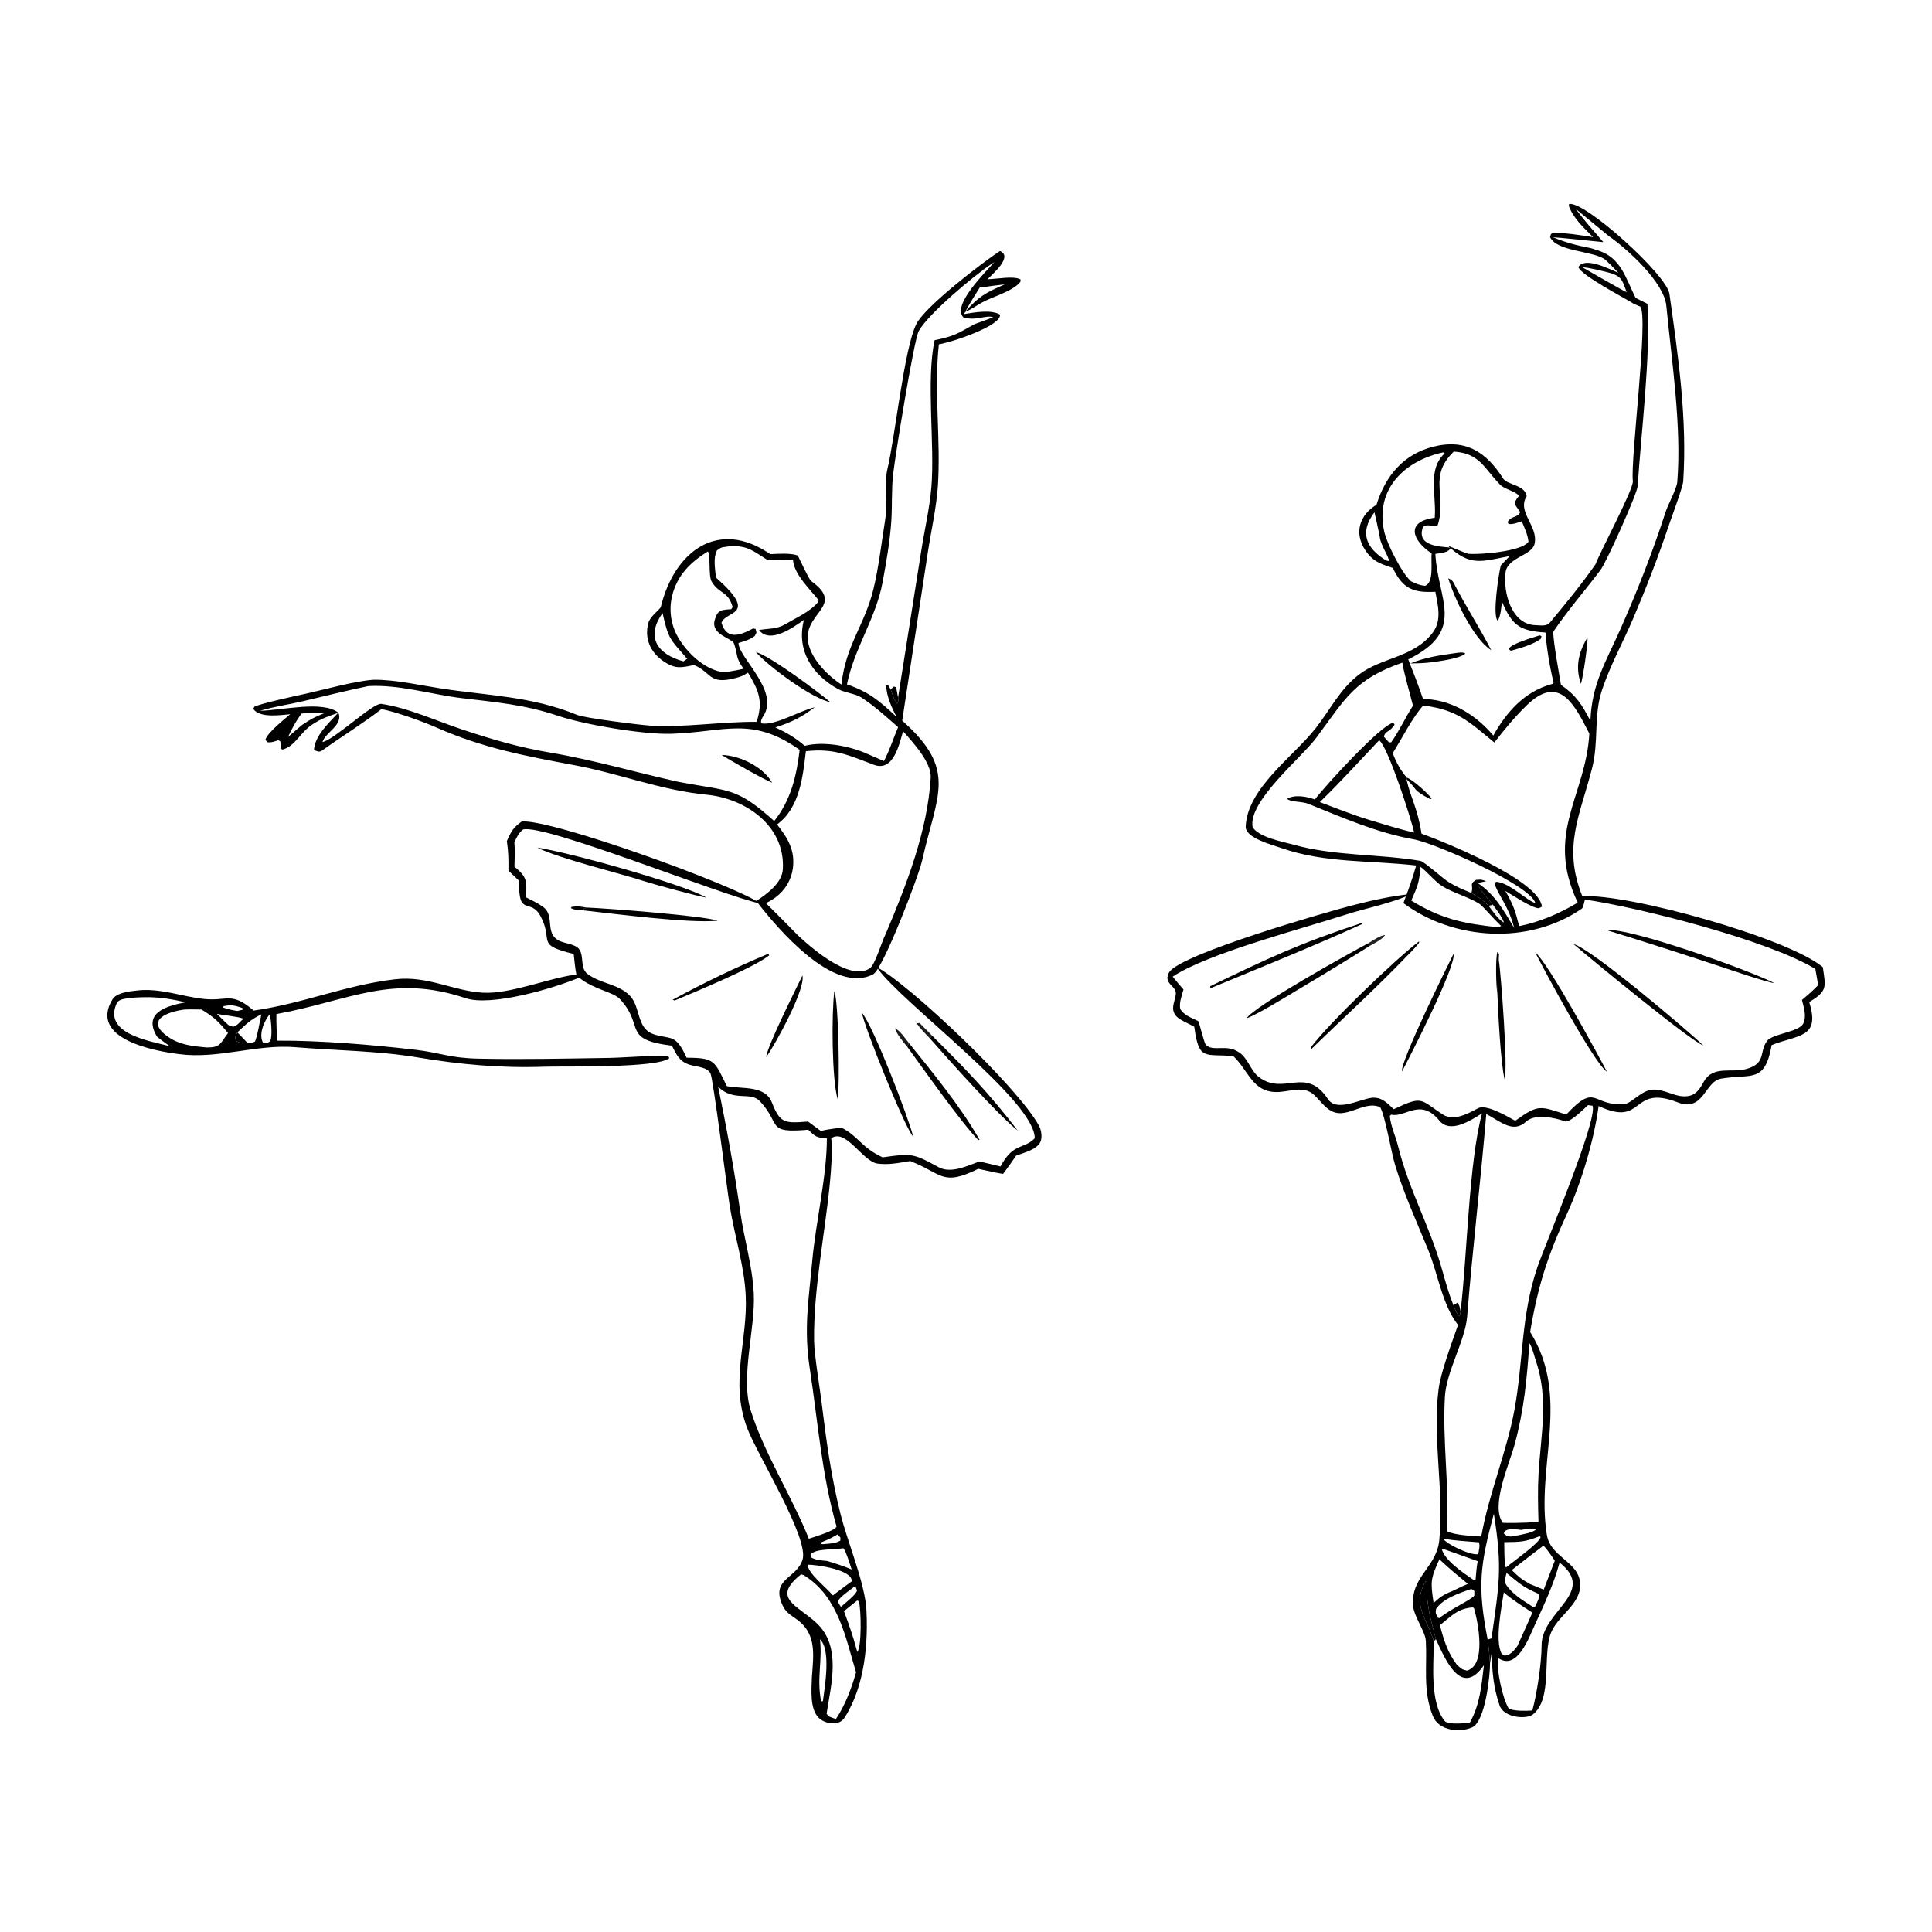 <?xml version="1.0" encoding="UTF-8"?> <svg xmlns="http://www.w3.org/2000/svg" width="900" height="900" viewBox="0 0 900 900" fill="none"><path d="M742.096 110.463C737.708 106.027 733.051 101.897 730.835 95.986L730.915 95.074C737.771 93.192 776.405 127.888 777.68 136.89C781.737 165.526 786.037 195.289 784.098 224.26C783.897 226.988 778.518 241.428 777.365 244.845C772.419 259.504 766.867 273.9 760.817 288.06C756.087 299.129 750.159 309.818 746.346 321.204C742.15 333.73 744.988 345.114 741.528 358.353C735.647 380.856 727.991 394.723 737.109 417.523C758.459 416.156 832.317 436.785 848.91 450.362L849.135 450.543C850.501 459.917 851.353 461.673 842.777 466.787C848.197 483.779 837.399 481.926 825.309 486.851C822.093 504.92 815.844 500.067 801.738 502.468C794.102 503.768 793.662 518.233 781.551 513.527C759.282 504.872 766.429 525.435 744.686 515.225C742.579 531.031 736.732 550.732 730.042 565.238C720.908 585.045 716.391 599.065 712.794 620.479C731.888 650.921 715.329 682.758 720.599 715.091C722.483 726.651 738.788 727.831 735.706 741.51C733.586 748.964 725.382 753.563 722.537 760.537C718.373 770.75 723.508 791.474 713.979 798.719C710.984 800.996 700.545 800.269 698.558 794.437C695.683 785.996 695.073 778.821 694.876 769.883C694.967 767.769 694.851 765.348 694.805 763.205C698.291 738.225 700.006 730.72 695.891 705.128C689.383 729.339 688.19 739.114 693.003 763.756C693.488 767.402 693.857 771.064 694.111 774.735C694.156 780.122 692.014 801.892 685.764 804.684C680.243 807.15 670.289 806.452 667.454 799.346C662.763 787.583 664.842 776.477 664.22 764.395C663.869 759.218 657.268 751.536 658.217 745.534C658.652 733.682 669.334 729.545 670.501 717.235C672.695 694.074 667.215 669.973 670.146 647.125C671.156 639.241 676.413 625.204 679.199 617.22C671.808 607.81 669.841 593.356 665.4 582.486C659.88 568.968 654.286 556.865 649.946 542.883C648.084 536.878 645.272 519.665 642.94 515.777C637.252 513.127 630.873 518.168 624.877 518.539C618.936 518.908 616.149 513.819 612.259 510.14C607.251 505.403 600.888 508.68 594.752 508.711C583.476 508.768 581.633 498.737 574.534 491.97C561.197 490.765 558.52 494.406 556.34 478.3C554.292 477.117 552.082 476.209 550.038 474.997C542.668 470.625 549.395 464.73 547.331 461.068C546.36 459.343 544.244 458.24 543.873 456.121C543.67 454.96 544.123 453.605 544.829 452.655C551.179 444.113 617.404 424.971 630.486 421.637C639.387 419.367 648.354 417.357 657.505 416.455C648.659 420.731 635.864 423.165 626.846 426.097C607.457 432.403 562.316 444.171 546.295 454.953C547.677 456.777 549.797 459.143 551.318 460.952C550.496 463.904 549.239 467.055 549.796 469.928C551.488 472.97 554.881 474.034 558.189 475.666C559.155 477.933 560.962 486.08 561.822 486.853C565.305 489.979 571.366 486.369 576.816 489.982C581.21 492.463 582.459 498.644 586.332 501.629C598.187 510.769 608.161 496.187 618.655 512.055C622.774 518.282 634.219 511.669 639.38 511.354C643.668 511.094 646.143 513.728 649.256 516.716C662.903 510.274 661.326 512.077 672.115 519.184C677.162 522.51 684.144 518.645 688.513 516.262C692.292 514.2 702.072 520.011 705.864 522.094C716.718 514.257 717.466 515.264 729.612 519.213C743.886 503.816 741.47 515.636 756.829 514.239C760.48 513.905 764.965 507.104 771.164 507.578C777.012 508.024 781.022 511.486 786.514 510.566C790.416 509.912 791.943 506.915 793.803 503.7C798.074 496.319 806.445 499.81 813.184 498.051C822.917 495.508 819.357 490.274 823.088 484.975C825.485 481.571 838.072 480.783 840.012 476.807C841.713 473.318 840.246 469.35 839.424 465.791C842.363 463.341 844.244 461.705 846.924 458.974C846.65 456.649 846.062 453.742 845.657 451.383C823.873 438.08 764.225 422.841 738.305 419.04C738.134 419.833 737.495 422.855 736.909 423.261C712.302 440.283 677.239 438.132 653.758 420.709C656.095 414.49 657.891 409.601 659.714 403.195C638.762 400.726 617.142 402.191 596.944 395.057C592.709 393.561 580.113 390.401 580.303 385.085C580.935 367.277 602.497 352.468 612.875 339.251C619.837 330.384 624.007 321.297 632.926 314.335C643.701 306.069 658.78 306.369 667.515 294.563C671.692 288.916 669.814 281.951 668.651 275.676C658.214 276.217 653.415 274.169 648.824 264.568C643.006 262.602 639.453 261.58 635.882 256.112C630.657 248.108 633.466 239.732 641.225 235.158C645.457 221.344 654.058 211.768 667.016 208.265C682.618 204.049 692.324 210.523 700.244 222.963C702.121 225.911 710.4 225.867 711.194 231.107C706.47 238.568 716.708 244.998 714.852 253.331C713.631 258.815 702.327 259.623 701.363 266.501C700.078 275.673 703.98 291.007 715.389 291.233C717.376 291.272 720.261 291.894 721.848 290.192C729.197 281.371 736.739 272.212 743.296 262.782C745.159 257.448 761.056 227.825 760.639 224.131C759.471 213.771 768.062 147.576 764.101 142.829L760.997 141.505L760.604 141.253C756.284 138.532 736.472 128.23 735.264 124.409C738.191 119.362 749.766 125.373 753.916 127.085C752.635 125.752 748.449 121.312 747.103 120.499C741.031 116.832 725.034 117.014 722.08 110.454C722.383 109.511 722.341 108.846 723.154 108.723C727.726 108.034 737.552 109.819 742.096 110.463ZM674.125 711.606L674.2 713.348C677.768 715.179 685.759 715.487 690.015 715.766C693.53 695.899 701.928 676.233 705.506 656.635C709.697 633.677 708.461 612.896 716.237 590.105C719.572 580.333 744.412 521.592 741.871 515.108L739.767 514.803C737.991 516.445 731.205 523.194 729.047 522.375C724.484 520.643 715.014 518.705 711.004 522.412C705.03 527.93 699.687 522.99 692.363 518.918C689.762 550.195 685.956 581.936 683.452 613.297C682.547 624.624 673.587 639.061 673.057 651.127C671.986 671.626 674.997 690.68 674.125 711.606ZM663.032 328.637C658.196 333.791 652.91 344.324 648.777 350.844C650.518 355.331 652.298 358.615 655.358 362.281L655.179 362.976C657.14 371.863 660.356 376.258 662.19 388.346C673.557 392.452 717.064 410.088 718.284 422.36L716.905 423.083C713.975 423.251 704.667 417.05 701.209 415.026C704.892 421.315 705.883 424.326 707.668 431.41C717.206 429.573 726.655 425.462 734.964 420.48C719.558 388.013 738.695 370.925 740.376 341.734C733.457 328.31 726.446 313.615 711.068 328.689C705.174 334.464 701.192 339.42 696.108 345.891C684.051 335.914 678.781 330.673 663.032 328.637ZM655.999 307.156C658.517 313.478 660.714 319.187 662.906 325.63C674.471 325.709 684.982 331.495 692.94 339.638C693.872 340.605 694.767 341.609 695.62 342.646C701.787 331.687 710.09 322.286 722.501 318.781L723.338 318.548L723.699 317.995C721.987 310.893 720.458 301.97 719.944 294.656C707.788 293.891 704.399 291.27 699.678 280.295C699.291 283.224 699.15 286.742 697.697 289.166C695.092 286.86 698.145 267.335 699.118 263.411C700.449 262.01 701.954 260.34 703.32 259.017C690.369 261.465 684.927 264.13 674.433 254.168C675.924 254.785 683.222 257.91 684.016 257.979C689.337 258.44 709.125 256.905 712.025 252.319C711.605 248.847 710.237 246.092 708.91 242.84C706.896 243.464 704.749 244.376 702.723 244.088L702.314 243.178C703.943 240.191 706.701 241.426 708.163 238.561C705.711 234.753 704.489 234.938 707.587 230.969C706.338 229.052 700.795 227.808 698.83 225.817C691.344 218.225 689.473 211.183 677.217 210.364C665.11 222.195 674.114 230.603 669.753 244.639C666.583 246.038 666.323 243.656 662.933 245.348C659.615 254.215 669.981 254.556 675.835 255.097C674.901 257.495 671.082 257.621 668.654 258.011C669.646 279.196 683.38 293.767 655.999 307.156ZM767.434 141.533C769.073 164.787 764.445 202.219 762.889 226.446C762.664 229.951 748.431 261.69 745.574 265.519C739.77 273.296 729.906 284.825 723.523 294.362C723.828 300.732 726.073 312.463 727.145 319.041C734.211 323.933 736.947 328.215 740.863 335.82C741.535 318.362 748.127 308.298 755.089 292.535C762.898 274.853 769.987 256.811 775.928 238.401C776.97 235.171 781.088 227.639 781.337 224.513C783.412 198.615 778.75 168.315 776.244 142.507C775.158 131.335 757.874 115.838 749.318 109.886L734.032 97.312C737.94 102.679 742.538 107.769 746.896 112.796C739.273 112.073 730.971 111.088 723.389 110.527C729.986 113.179 734.165 114.245 741.161 115.616C742.377 115.987 743.588 116.376 744.793 116.78C755.153 120.29 757.236 129.375 761.921 138.783L767.434 141.533ZM705.382 432.333C702.555 421.542 698.025 417.402 696.213 411.596L696.936 410.79C702.99 410.977 711.739 419.982 715.208 420.642C712.927 412.388 668.663 392.77 658.381 390.955C641.578 387.987 625.202 380.803 609.474 374.449C606.336 373.181 601.343 373.79 599.56 372.081C603.229 370.012 608.802 371.021 612.517 372.44C616.899 366.479 643.638 337.303 648.973 336.747L649.682 337.436C647.811 340.975 645.238 340.276 644.68 343.202L647.078 345.85L648.081 345.774C651.535 341.038 654.75 334.124 658.219 328.719C656.925 323.542 653.899 313.175 653.266 308.681C631.157 316.434 627.12 324.843 613.268 343.573C606.236 353.083 581.17 373.357 583.53 385.41C586.817 390.18 596.978 391.936 602.549 393.487C621.849 398.862 642.159 397.729 661.698 401.038C663.488 401.342 672.716 409.822 674.945 410.948C678.551 413.227 681.396 414.324 685.422 415.967C689.205 418.25 690.339 418.845 693.436 421.95C695.066 424.108 698.303 428.878 700.604 429.728C699.465 426.662 697.386 424.167 695.451 421.486C693.447 419.028 688.722 414.021 688.335 411.344C696.24 416.481 700.698 424.479 705.382 432.333ZM690.376 518.673C684.943 522.024 675.567 528.183 670.487 521.996C661.62 511.197 654.659 520.807 648.099 519.239L647.426 519.792C647.887 524.886 650.142 529.218 651.315 534.037C656.165 553.971 666.345 571.823 671.784 591.493C673.359 597.191 674.863 602.53 677.054 608.013C677.784 609.633 678.631 612.296 679.871 613.079C680.182 612.069 680.32 611.905 680.39 610.865C683.444 585.145 684.265 541.149 690.376 518.673ZM666.893 257.781C657.731 251.661 654.675 242.931 668.358 241.195L668.421 240.134C668.967 230.166 665.049 218.404 673.018 211.185L672.27 210.733C654.521 214.602 640.54 227.562 644.78 247.416C645.998 253.112 652.935 266.928 657.313 270.797C660.085 272.05 660.891 272.514 663.876 272.903C668.049 271.236 666.523 262.532 666.893 257.781ZM671.575 721.394C672.818 726.863 681.851 732.82 686.333 735.917L687.372 735.943C687.633 733.044 687.822 730.097 688.354 727.244C685.683 726.367 673.356 721.773 671.575 721.394ZM670.766 757.084C672.557 764.006 674.254 769.508 678.561 775.357C680.589 777.246 680.789 777.675 683.373 778.246C692.509 775.648 688.579 755.889 686.681 749.249L686.184 748.787C679.182 749.23 676.251 752.685 670.766 757.084ZM715.142 748.36C715.987 746.438 717.214 744.475 717.032 742.606C709.391 739.298 708.265 737.968 701.832 732.77C701.349 734.65 700.487 736.43 701.553 738.113C704.467 742.717 709.907 745.851 714.3 748.658L715.142 748.36ZM658.792 387.845C657.264 381.101 646.647 348.021 642.472 344.842C632.906 354.891 624.871 363.908 614.815 373.658C622.092 376.371 630.361 379.656 637.693 381.9C644.559 383.951 651.831 386.29 658.792 387.845ZM707.927 715.048C710.153 714.555 714.005 713.914 715.601 712.45C713.75 711.667 710.706 712.388 708.566 712.68C705.727 712.402 703.506 711.779 701.157 713.134L700.495 714.325C702.649 716.614 705.039 715.575 707.927 715.048ZM717.223 715.599C710.358 718.35 708.264 718.29 700.733 718.388C700.789 720.563 700.663 729.056 701.534 730.219C704.745 727.467 717.37 718.68 717.656 715.997L717.223 715.599ZM667.825 746.718C670.944 743.898 672.48 742.77 676.572 741.183C678.897 740.069 681.425 738.784 683.802 737.845C679.118 733.985 674.949 730.552 670.517 726.383C666.384 735.591 666.322 736.576 667.825 746.718ZM757.761 136.094C756.088 131.74 755.783 129.148 751.32 127.573C748.492 126.574 739.829 124.584 737.056 124.476C739.958 126.094 757.015 136.045 757.761 136.094ZM685.18 740.246C679.694 742.203 672.217 744.57 668.944 749.565C668.656 751.647 668.882 751.721 669.758 753.597L670.512 753.761C675.465 749.668 685.609 745.134 686.788 743.253L686.81 741.216C685.873 740.409 686.24 740.478 685.18 740.246ZM702.944 796.102C706.519 797.132 710.105 797.019 713.822 796.822C716.006 788.81 718.123 774.684 718.129 766.443C718.141 750.384 744.146 741.872 726.499 727.894C723.899 737.753 719.267 747.571 715.012 756.861C712.118 763.179 706.716 778.232 697.999 772.461C696.888 777.574 700.046 791.681 702.944 796.102ZM640.281 238.648C633.121 248.087 636.345 255.289 645.745 261.117L647.063 261.351C647.029 259.329 643.123 253.802 642.769 250.252C642.646 249.016 640.273 238.639 640.281 238.648ZM712.832 737.943L719.109 740.527L724.285 727.004C723.217 725.484 720.21 720.883 718.937 720.06C713.997 723.787 709.095 727.566 704.232 731.394C707.633 734.706 708.614 735.618 712.832 737.943ZM688.605 723.988C688.936 722.026 689.54 720.179 688.932 718.463C683.238 718.03 677.88 717.673 672.217 716.811C674.503 719.722 685.27 724.7 688.605 723.988ZM705.889 709.436C709.735 709.353 712.866 709.337 716.686 708.799C716.465 701.484 716.294 693.844 716.705 686.656C717.761 668.137 721.599 651.785 715.345 633.539C714.677 631.591 713.637 627.237 712.446 625.73C711.269 642.46 709.987 656.576 705.598 672.818C703.113 682.01 694.22 701.44 700.066 709.399C702.037 709.439 703.917 709.486 705.889 709.436ZM667.913 764.671C667.93 774.446 665.877 792.856 672.96 801.666C674.497 803.578 681.941 802.723 684.649 802.561C689.436 794.126 690.133 785.156 691.268 775.691C680.672 791.19 673.133 772.724 668.89 763.592C666.314 753.731 664.289 746.847 664.627 736.606L664.072 736.682C657.57 747.983 664.977 754.079 667.913 764.671ZM700.521 741.786C699.505 748.794 696.285 764.062 699.454 770.271C701.309 771.561 700.281 771.281 702.692 770.926C704.992 769.34 705.12 769.047 706.852 766.777C709.214 761.611 711.541 756.43 713.835 751.233C709.729 748.508 704.066 745 700.521 741.786ZM661.703 403.84C661.224 410.907 660.309 412.997 657.424 419.515C671.359 428.091 681.761 430.254 697.794 431.949L699.321 431.348L698.673 430.759C696.54 428.798 690.513 421.962 689.466 421.246C684.874 418.111 676.717 415.915 671.682 412.711C668.417 410.634 664.168 405.387 661.703 403.84Z" fill="black"></path><path d="M674.657 269.409C675.514 269.688 676.626 270.442 677.02 271.223C682.404 281.861 689.292 292.341 694.663 302.879C686.374 297.75 677.442 278.619 674.657 269.409Z" fill="black"></path><path d="M677.841 304.245C679.595 304.049 681.247 303.571 682.629 304.445C680.062 306.797 670.549 308.001 666.833 308.517C663.079 308.973 660.759 309 656.998 309.027C664.237 306.166 670.24 305.329 677.841 304.245Z" fill="black"></path><path d="M717.286 295.965L718.068 296.352L717.806 297.493C714.502 300.227 707.882 301.982 703.757 303.152L702.73 302.283C704.226 299.689 713.976 297.054 717.286 295.965Z" fill="black"></path><path d="M739.447 297.024C740.013 298.155 737.268 316.769 736.422 318.529C733.781 310.683 735.284 303.963 739.447 297.024Z" fill="black"></path><path d="M667.913 764.67C664.977 754.079 657.57 747.982 664.072 736.682L664.627 736.605C664.289 746.846 666.313 753.731 668.89 763.592L667.913 764.67Z" fill="black"></path><path d="M737.056 124.476C739.828 124.584 748.492 126.573 751.32 127.572C755.783 129.147 756.087 131.739 757.761 136.094C757.014 136.044 739.958 126.093 737.056 124.476Z" fill="black" fill-opacity="0.02"></path><path d="M685.422 415.968C686.623 412.3 684.099 412.048 687.604 409.887C690.067 409.661 689.939 409.677 692.292 410.508L688.335 411.345C688.722 414.022 693.446 419.029 695.45 421.486L693.435 421.951C690.339 418.846 689.205 418.251 685.422 415.968Z" fill="black"></path><path d="M655.358 362.281C657.946 363.021 665.182 369.612 666.9 371.958L666.319 372.297C657.827 367.923 660.574 368.016 655.179 362.976L655.358 362.281Z" fill="black"></path><path d="M695.45 421.485C697.385 424.167 699.464 426.661 700.604 429.727C698.302 428.878 695.065 424.108 693.435 421.95L695.45 421.485Z" fill="black" fill-opacity="0.055"></path><path d="M677.053 608.013L678.939 606.844C680.064 608.345 679.943 608.925 680.39 610.865C680.32 611.905 680.182 612.069 679.871 613.079C678.631 612.296 677.784 609.633 677.053 608.013Z" fill="black"></path><path d="M465.826 116.927C471.986 119.561 462.512 127.485 460.01 130.085C464.358 130.029 472.211 128.364 475.43 130.197L475.363 131.249C471.816 135.743 462.718 138.049 457.685 140.804C454.415 142.596 453.006 143.821 449.462 145.427C455.906 138.074 459.013 136.458 468.048 132.462C464.152 132.914 460.262 133.417 456.378 133.969C453.687 138.231 451.435 141.806 449.094 146.306C453.83 145.55 461.529 144.098 465.824 146.538C466.681 151.817 442.581 159.675 437.359 160.397C435.005 181.992 438.339 204.938 436.892 226.534C436.228 236.432 433.627 247.957 432.123 257.914L420.286 335.692C446.181 358.69 436.536 369.738 429.595 400.746C427.919 408.244 411.356 451.427 406.768 453.842C388.367 463.527 362.193 432.597 352.295 419.73C357.571 416.232 364.341 411.265 364.686 404.842C365.788 384.43 347.005 371.956 329.271 370.215C307.709 368.098 288.309 360.312 267.728 356.472C244.826 352.199 225.301 348.519 203.957 339.187C197.124 336.172 184.927 331.735 177.709 330.308C169.838 336.481 158.357 343.657 149.937 349.686C148.664 350.597 147.543 349.858 146.252 349.388C146.712 342.617 153.032 336.985 157.52 332.055C152.475 333.87 149.868 334.612 145.406 337.546C139.803 341.231 137.565 347.675 131.53 349.187L130.797 348.68L130.602 345.345L129.685 344.813C127.753 345.415 126.508 346.004 124.506 345.748L123.648 344.584C124.623 341.276 132.198 335.309 135.175 332.72C130.587 333.106 120.854 334.596 117.995 330.218L118.482 329.238C121.296 327.723 137.501 324.237 141.76 323.309C150.708 321.357 165.408 317.173 174.181 316.643C184.256 316.595 195.351 319.155 205.2 320.676C227.749 324.155 247.509 324.272 268.92 333.058C272.471 334.515 298.023 337.723 303.201 338.046C318.515 339.001 335.977 336.134 352.455 336.262C355.629 326.535 353.411 321.621 348.43 313.325C345.709 315.09 344.85 315.274 342.269 315.939C330.209 319.048 331.507 313.233 323.365 309.813C317.534 310.886 314.939 311.861 309.474 308.305C303.152 304.194 299.923 297.49 302.108 289.955C302.977 286.959 307.567 283.824 307.84 282.705C314.094 257.004 334.397 241.331 358.832 258.136C362.631 258 368.209 257.507 371.657 258.783C372.652 260.908 376.945 270.004 377.848 270.655C394.431 282.573 373.2 285.43 376.651 300.033C378.35 307.225 385.174 314.447 391.983 318.899C393.935 300.479 402.77 291.321 406.882 274.43C409.33 264.379 410.697 252.472 412.341 242.181C413.419 236.15 411.979 224.259 413.367 218.612C416.928 204.135 421.135 162.346 426.901 150.892C431.087 142.576 458.215 121.865 465.826 116.927ZM375.406 349.956C373.991 361.947 372.51 376.39 361.976 384.065C366.894 390.357 370.474 395.998 369.348 404.541C368.608 409.917 365.719 414.764 361.342 417.97C359.924 419.039 358.398 419.957 356.789 420.709C361.798 425.672 366.77 430.676 371.701 435.718C375.885 439.609 395.59 457.89 405.307 450.981C407.68 449.293 410.804 438.501 412.453 435.386C422.137 412.583 432.126 387.124 433.563 362.198C433.967 355.174 425.144 345.649 420.688 340.64C418.83 346.973 416.17 359.689 407.041 356.244C395.243 351.791 388.41 348.476 375.406 349.956ZM316.525 364.32C340.168 368.696 343.049 366.707 360.661 382.479C368.398 372.757 371.063 361.525 372.515 349.307C350.061 333.401 337.569 341.063 312.613 341.826C299.808 342.217 272.474 337.67 259.874 333.426C244.365 328.201 231.009 327.139 214.884 325.191C200.693 323.443 185.746 318.77 171.518 319.61C161.442 321.733 151.607 324.152 141.606 326.544C134.862 328.155 127.778 329.101 121.159 331.107C131.434 330.899 150.352 326.208 157.635 332.008C160.045 337.735 151.482 341.214 150.206 345.66C155.4 344.883 173.704 327.373 177.587 327.9C189.617 329.534 203.516 335.917 215.495 339.878C229.568 344.532 241.677 348.133 256.402 350.612C276.487 353.994 296.578 359.929 316.525 364.32ZM463.195 122.115C462.748 122.393 462.305 122.678 461.868 122.972C453.603 128.45 432.652 146.011 428.022 154.146C425.731 158.171 417.028 212.356 416.072 220.774C415.248 228.013 415.685 235.32 415.215 242.579C414.6 252.098 412.863 261.965 411.121 271.353C408.023 288.048 397.963 301.933 394.538 318.807C404.961 322.403 409.759 326.584 417.696 333.988C415.482 329.877 412.826 324.026 412.851 319.275L413.568 318.954L414.911 321.121C415.724 323.374 416.409 325.965 417.911 327.735C418.697 326.054 418.487 326.942 418.357 324.938L429.098 256.959C430.637 247 433.005 237.115 433.859 227.082C435.547 207.285 431.333 177.276 435.372 158.478C444.516 156.558 445.511 155.731 453.741 151.123C454.304 150.808 460.77 148.616 462.658 147.755C459.158 146.633 454.518 149.686 448.76 147.81C443.328 142.19 459.098 126.763 463.195 122.115ZM140.695 337.725C145.373 334.633 146.158 334.278 151.214 332.161C147.662 332.123 143.958 331.964 140.446 332.399C137.479 336.583 136.441 338.643 134.163 343.299L140.695 337.725ZM337.466 313.206C340.43 312.696 343.447 312.233 346.369 311.537C342.418 305.806 343.913 305.744 342.001 299.939C341.061 297.081 330.917 295.808 332.97 288.72C334.325 284.045 336.051 284.113 340.671 283.776L341.286 282.789C339.19 275.152 334.908 276.78 331.498 270.889C329.901 268.132 331.151 258.281 329.74 256.883C321.628 261.875 315.394 268.053 313.078 277.657C311.414 284.67 312.687 292.057 316.607 298.106C321.09 305.115 328.977 312.301 337.466 313.206ZM308.649 285.612C300.699 296.732 306.18 304.745 318.383 308.093L320.091 306.882C312.09 297.558 311.475 298.061 308.649 285.612ZM357.642 260.941C350.894 256.671 348.183 253.992 339.972 254.469C336.769 254.977 336.346 254.546 333.986 256.409C332.148 260.128 333.145 264.627 333.491 269.008C353.737 286.925 338.173 284.231 336.088 290.109C338.539 298.396 344.914 295.928 350.812 292.762L351.977 292.965C352.487 295.234 352.612 294.176 351.603 296.255C349.036 298.131 347.027 298.561 344.016 299.543C344.096 306.439 363.273 321.781 355.6 333.554C354.933 334.575 354.084 336.09 354.779 336.997C361.293 338.01 371.814 331.346 379.545 329.47C373.338 334.16 368.672 336.475 361.181 338.852C366.64 341.397 370.251 343.469 374.872 347.432C383.742 345.152 395.875 347.504 404.077 351.199L411.788 354.543C414.82 348.546 415.922 344.475 418.377 338.743C412.917 333.94 407.249 328.777 401.133 324.84C398.518 323.155 393.482 322.665 390.458 321.01C378.088 314.238 370.896 302.696 374.506 288.745C369.91 292.024 358.747 300.234 353.585 293.5C358.177 292.646 361.703 293.23 365.841 290.77C370.733 287.863 377.542 284.904 381.163 280.376L381.347 279.522C377.175 274.441 370.365 267.852 369.501 261.562L369.402 260.754C365.788 260.837 361.168 261.066 357.642 260.941Z" fill="black"></path><path d="M336.157 351.685C344.515 351.847 355.447 357.174 359.687 364.595C355.932 363.243 339.882 354.024 336.157 351.685Z" fill="black"></path><path d="M352.161 303.812C357.891 304.984 381.655 322.598 386.751 327.052C378.415 325.527 358.172 310.621 352.161 303.812Z" fill="black"></path><path d="M414.911 321.121L416.431 319.807L417.455 320.177C417.733 321.834 418.012 323.292 418.357 324.938C418.487 326.942 418.697 326.054 417.911 327.735C416.409 325.965 415.724 323.374 414.911 321.121Z" fill="black"></path><path d="M243.06 382.668C257.159 381.576 341.957 412.232 354.405 420.973C336.988 417.484 253.942 383.719 243.666 386.407C241.481 388.124 240.889 389.829 239.611 392.313C239.96 396.169 239.764 399.871 239.652 403.739C245.804 408.793 245.227 410.348 245.11 418.055C247.797 419.425 250.711 420.78 253.158 422.625C258.679 426.789 253.438 434.986 260.755 438.363C263.338 439.554 268.138 439.837 269.813 442.197C272.305 445.707 269.882 451.456 274.217 454.067C280.039 458.189 287.752 458.439 292.958 463.374C297.074 467.226 296.857 473.256 299.524 477.773C302.432 482.7 307.644 482.288 312.333 483.58C316.217 484.65 318.234 489.376 319.863 492.725C333.319 492.731 332.835 494.453 338.587 505.941C345.573 507.422 356.376 505.403 359.554 513.53C363.393 523.351 365.45 523.3 376.415 522.458L382.373 526.835C385.37 526.107 388.809 525.717 391.89 525.278C399.68 528.99 401.12 534.53 411.161 539.126C424.207 537.357 425.068 536.961 437.112 543.664C442.931 546.901 450.593 543.106 456.292 541.039L466.057 543.378C472.061 532.15 476.904 535.521 482.021 530.26C482.196 512.816 420.316 467.263 408.81 451.114L408.362 450.474C423.268 458.261 474.247 506.409 484.047 524.49C485.008 526.263 485.681 529.84 484.628 532.006C482.913 535.53 477.05 536.976 473.379 538.293C471.424 541.205 469.384 544.059 467.262 546.852C463.884 546.354 459.165 545.212 455.719 544.483C438.768 552.881 438.901 546.612 423.998 540.86C418.901 541.673 414.077 542.745 408.804 542.049C401.914 541.142 394.018 525.42 387.226 530.25C387.917 535.699 387.159 545.227 386.607 550.961C384.323 574.664 378.935 600.619 379.233 624.436C379.318 631.217 381.913 646.536 382.823 654.016C384.911 671.193 387.176 687.576 391.34 704.473C394.698 718.095 401.821 734.494 403.49 747.998C404.645 765.091 402.89 785.564 393.361 800.252C390.772 804.241 384.249 803.061 381.377 800.21C377.173 796.037 378.04 787.092 378.2 781.527C378.967 770.365 380.725 760.592 370.065 753.571C367.587 751.939 365.776 750.514 364.52 747.751C358.903 735.386 371.047 735.474 373.85 726.587C377.04 716.474 352.528 677.345 347.949 664.98C339.914 643.283 348.397 624.799 347.38 603.422C346.717 589.486 342.096 575.47 339.916 561.679C338.699 553.98 332.231 502.37 330.954 499.982C329.348 496.984 324.309 496.941 321.339 496.017C316.421 494.489 315.226 491.396 313.003 487.119C289.47 484.193 300.576 478.225 288.867 465.5C285.58 461.927 277.06 461.209 269.776 455.439C257.515 460.565 228.73 468.946 216.919 464.988C182.408 453.424 162.753 466.184 128.758 472.389C128.693 476.52 128.903 480.64 129.068 484.769C149.473 484.657 173.126 486.661 193.485 489.021C205.426 490.405 209.188 492.865 222.935 493.159C243.526 493.598 263.462 493.117 284.008 492.805C290.028 492.713 306.545 491.413 311.283 492.004L311.818 492.908C306.1 497.73 262.629 496.584 253.414 496.909C233.197 497.62 214.213 495.868 194.42 492.554C176.214 489.505 155.842 489.335 137.407 487.807C119.73 486.341 101.396 493.451 83.538 491.048C72.199 489.687 41.187 484.019 52.408 465.519C54.193 462.576 59.949 461.793 63.153 461.489C74.062 459.975 84.723 464.255 94.943 465.341C105.95 466.511 107.702 461.726 118.176 470.758C141.573 467.403 160.791 458.911 183.98 456.189C199.347 454.386 211.181 461.693 225.041 462.43C237.492 463.091 254.749 455.951 267.518 454.077L268.485 453.942C267.872 450.727 267.596 447.639 267.252 444.392C249.149 439.988 258.063 438.668 251.856 426.896C247.112 417.899 241.334 427.701 241.844 410.352L236.849 405.584C236.871 400.121 236.894 397.149 236.111 391.803C238.074 387.314 239.098 385.515 243.06 382.668ZM389.686 711.053C382.726 686.663 381.02 662.217 377.192 637.303C374.351 618.816 376.742 605.536 378.361 587.485C379.962 569.628 385.206 547.82 385.192 530.293C380.238 529.899 380.081 529.64 376.485 526.277C356.633 527.993 364.141 523.873 354.019 513.013C349.54 508.207 341.84 513.467 334.562 506.251C338.62 526.167 342.017 544.531 344.851 564.633C346.619 577.172 350.482 589.473 351.137 602.563C351.956 618.937 344.82 641.405 349.705 657.022C355.954 677.001 368.646 696.514 376.799 716.812C379.053 715.997 389.461 712.971 389.686 711.053ZM389.388 800.822C393.607 794.554 396.786 786.283 398.78 779.004C393.95 763.221 390.661 744.009 374.843 734.038C374.196 733.63 373.879 733.576 373.194 733.376C359.152 744.529 371.302 747.633 380.312 756.007C392.084 766.945 387.202 784.405 385.063 798.297C385.375 798.714 385.687 799.132 386.001 799.549L389.388 800.822ZM96.287 487.945C102.655 487.989 102.489 486.258 106.218 481.22C101.772 475.846 99.816 473.868 93.879 470.267C91.507 470.252 88.112 470.122 85.833 470.292C78.195 471.259 67.079 475.239 78.436 483.086C83.788 486.784 89.97 487.381 96.287 487.945ZM383.345 792.435C384.198 786.11 387.242 768.314 381.957 763.689C383.185 773.473 380.359 782.027 382.531 792.598L383.345 792.435ZM122.73 486.052C124.125 485.732 125.294 485.811 125.882 484.859C127.018 483.024 126.247 474.266 125.609 472.49C123 475.76 120.178 482.156 122.73 486.052ZM398.212 738.955C395.73 740.924 391.609 743.574 390.234 745.96C390.798 747.073 390.996 747.531 391.737 748.524C393.6 746.887 398.698 742.917 399.206 741.036C398.804 739.796 399.003 739.754 398.212 738.955ZM86.425 466.9C76.326 464.596 71.011 464.109 60.652 464.841C58.397 465.229 56.183 465.279 54.612 466.832C47.431 481.397 69.145 484.799 79.071 487.346C77.232 485.995 74.848 484.354 73.147 482.915C66.363 471.663 77.681 468.594 86.425 466.9ZM112.352 475.528L113.487 474.547C109.991 473.336 104.911 473.129 101.016 472.267L105.415 476.589C106.766 477.924 107.006 477.925 108.782 478.274C110.594 477.532 111.005 476.911 112.352 475.528ZM394.117 738.592L396.722 736.693C397.518 731.276 380.093 728.807 376.231 728.881C376.41 732.982 384.389 738.971 387.996 743.193L394.117 738.592ZM396.743 731.147C396.148 729.362 393.975 722.245 392.896 721.233C387.706 722.033 380.012 721.33 377.594 724.1L377.836 725.469C380.233 726.9 382.542 726.855 385.372 727.161C389.379 728.422 392.893 729.469 396.743 731.147ZM383.183 719.344C386.07 719.073 389.023 719.111 391.446 717.703C391.521 715.685 391.764 716.678 390.129 714.803L389.539 715.153C386.776 716.768 385.229 717.396 382.288 718.592L382.408 719.231L383.183 719.344ZM110.543 470.952L113.022 470.367L112.848 469.542C110.302 468.689 109.812 468.507 107.179 468.221L104.217 468.678L103.888 469.305C106.521 470.244 107.772 470.463 110.543 470.952ZM399.027 768.382L399.373 769.528C401.468 767.229 401.18 749.481 400.075 745.895L399.315 745.586L393.146 750.528C395.537 756.987 397.246 761.71 399.027 768.382ZM115.203 485.787C116.824 485.782 117.361 485.948 118.772 485.189C120.003 482.451 120.942 476.032 121.764 472.494C116.676 474.996 114.642 477.087 110.569 480.907C109.414 483.525 109.354 482.614 110.007 484.886C111.819 486.015 112.87 486.084 115.203 485.787Z" fill="black"></path><path d="M110.568 480.906C112.06 482.443 113.833 484.179 115.203 485.787C112.87 486.083 111.819 486.014 110.007 484.886C109.354 482.614 109.414 483.525 110.568 480.906Z" fill="black"></path><path d="M250.254 394.871C263.7 396.664 318.293 411.79 329.108 418.154C325.194 417.561 305.097 412.109 300.879 410.733C288.662 406.748 260.944 400.124 250.254 394.871Z" fill="black"></path><path d="M748.105 433.188C759.798 432.202 814.491 451.847 826.594 457.969C823.372 457.721 805.698 451.649 801.74 450.358C783.928 444.434 766.047 438.709 748.105 433.188Z" fill="black"></path><path d="M634.532 429.89L634.531 430.469C611.65 440.882 587.329 450.629 564.092 460.27L563.709 459.919L563.847 459.355C591.005 446.281 604.78 439.691 634.532 429.89Z" fill="black"></path><path d="M637.47 439.361L638.048 440.657C626.619 447.807 615.105 454.822 603.509 461.7C597.696 465.172 586.654 472.064 580.67 474.398C584.372 468.575 629.05 443.818 637.47 439.361Z" fill="black"></path><path d="M732.998 439.791C741.189 441.808 786 479.869 793.49 487.004C788.09 485.453 739.349 445.301 732.998 439.791Z" fill="black"></path><path d="M660.997 438.541L661.054 439.122C659.452 441.483 657.277 443.411 655.311 445.461C640.947 460.444 625.523 474.367 610.694 488.877L610.638 487.889C619.507 476.165 649.414 447.473 660.997 438.541Z" fill="black"></path><path d="M273.21 422.765C282.452 423.127 327.697 426.556 334.34 428.91C321.072 430.232 286.288 425.68 272.033 424.123L271.753 423.485L273.21 422.765Z" fill="black"></path><path d="M401.548 471.809C406.979 478.264 423.17 520.544 425.377 529.372C421.896 526.343 402.239 477.524 401.548 471.809Z" fill="black"></path><path d="M715.106 443.534C721.839 449.502 743.724 490.08 748.566 499.247C742.922 495.849 719.032 451.417 715.106 443.534Z" fill="black"></path><path d="M434.159 482.398C449.736 497.842 460.784 509.272 474.136 526.72C464.816 519.315 441.764 493.511 433.215 483.763L434.159 482.398Z" fill="black"></path><path d="M677.124 444.339C678.364 450.107 656.919 491.933 653.1 499.161C652.144 494.772 674.376 449.746 677.124 444.339Z" fill="black"></path><path d="M423.362 485.837C433.866 498.757 448.221 516.475 456.299 530.94L455.718 531.077C447.95 523.179 429.915 497.628 422.655 487.649L423.362 485.837Z" fill="black"></path><path d="M697.54 463.022C697.818 457.095 697.532 453.17 698.18 446.854C699.201 453.812 702.544 497.463 700.894 502.788C699.023 495.013 697.908 471.939 697.54 463.022Z" fill="black"></path><path d="M388.666 461.712C390.628 466.28 391.32 505.597 390.192 511.96C387.453 502.428 387.351 471.917 388.666 461.712Z" fill="black"></path><path d="M357.563 444.446C358.12 444.513 357.815 444.403 358.351 445.016C351.474 450.655 323.167 462.301 314.292 466.07L313.333 465.716C327.708 457.886 342.471 450.788 357.563 444.446Z" fill="black"></path><path d="M373.813 454.413C375.308 460.829 361.262 486.32 356.972 492.399C356.938 488.264 371.138 459.907 373.813 454.413Z" fill="black"></path><path d="M422.655 487.649C420.874 485.447 417.48 481.555 416.999 478.977C419.449 480.362 421.534 483.517 423.362 485.837L422.655 487.649Z" fill="black" fill-opacity="0.898"></path><path d="M433.215 483.762C431.834 482.342 426.67 477.122 426.4 475.359L427.139 476.686L428.344 476.54C428.557 476.675 433.665 481.896 434.159 482.398L433.215 483.762Z" fill="black" fill-opacity="0.89"></path><path d="M697.54 463.023C696.919 459.695 696.562 446.431 697.545 443.439C698.632 444.574 698.219 444.679 698.18 446.855C697.532 453.17 697.818 457.096 697.54 463.023Z" fill="black"></path><path d="M694.805 763.205C694.85 765.348 694.967 767.769 694.876 769.883L694.11 774.734C693.857 771.063 693.488 767.402 693.003 763.756L694.805 763.205Z" fill="black"></path><path d="M637.47 439.361C639.757 437.999 642.776 435.838 645.26 435.549C644.084 437.529 640.213 439.447 638.048 440.657L637.47 439.361Z" fill="black" fill-opacity="0.867"></path><path d="M272.033 424.125C269.654 423.971 268.064 424.069 265.942 423.049L266.294 422.438C269.376 422.058 270.167 422.294 273.209 422.766L271.753 423.487L272.033 424.125Z" fill="black"></path></svg> 
